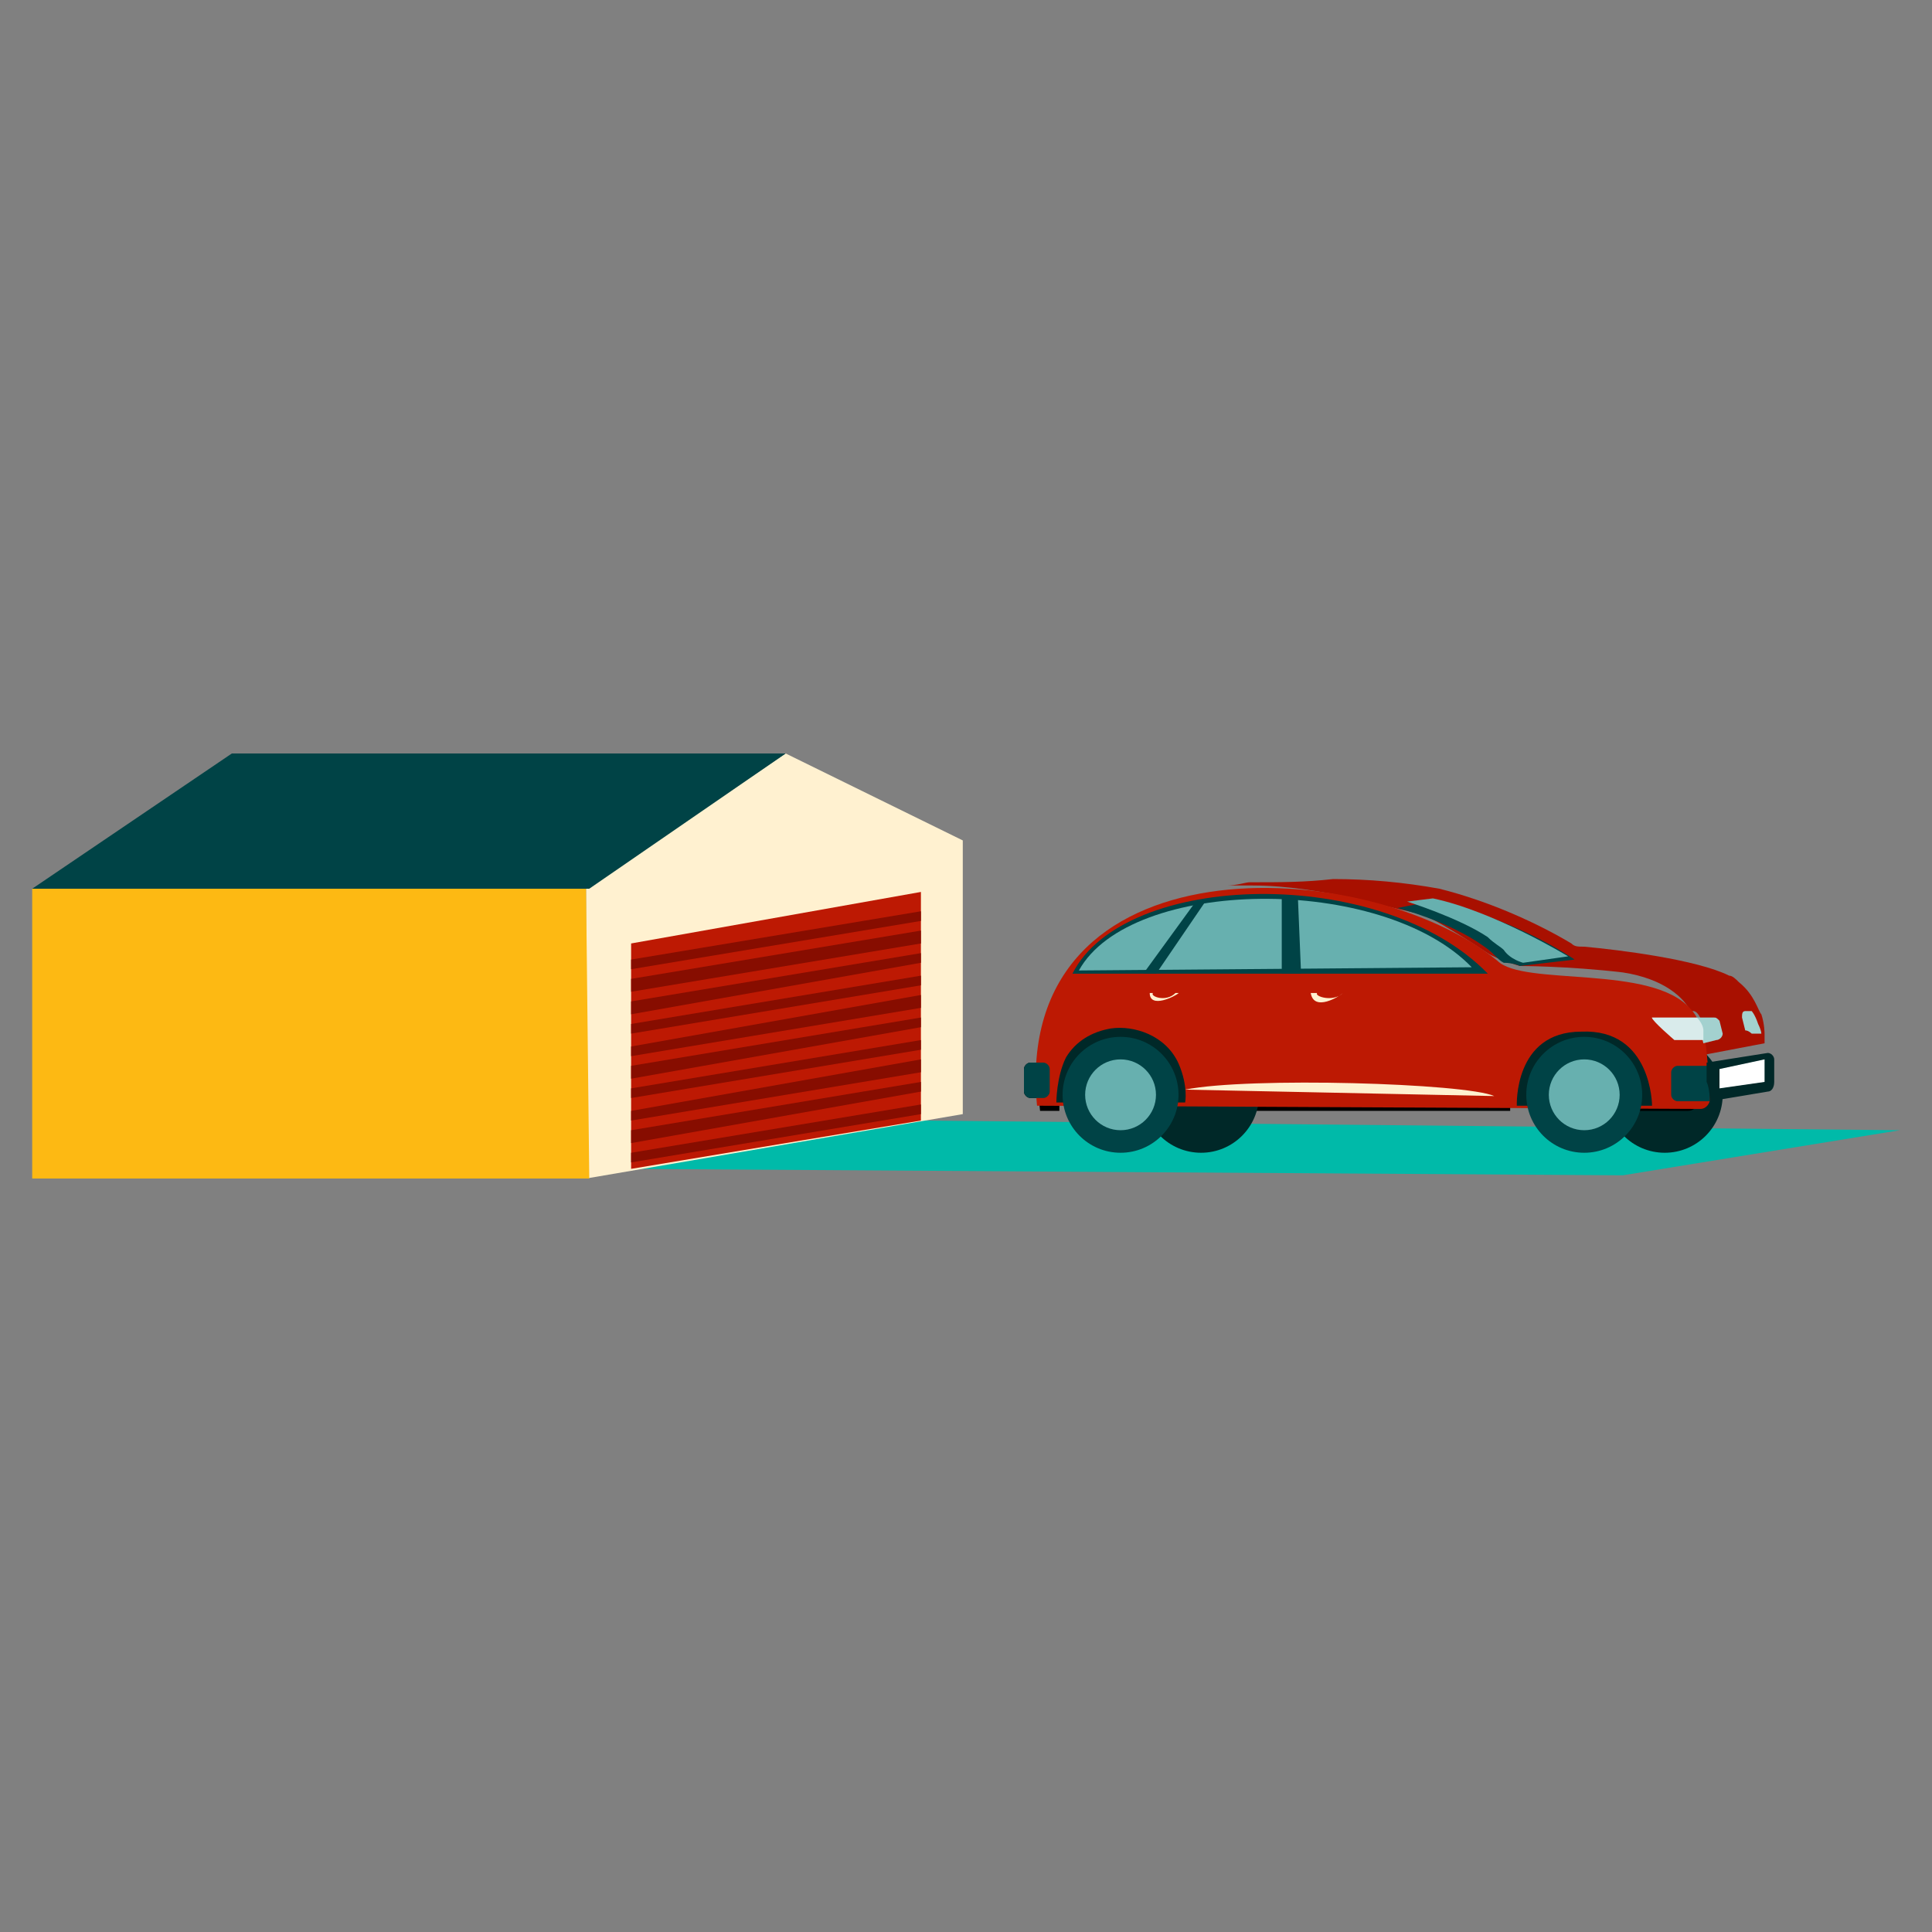 <?xml version="1.0" encoding="utf-8"?>
<!-- Generator: Adobe Illustrator 25.3.1, SVG Export Plug-In . SVG Version: 6.00 Build 0)  -->
<svg version="1.1" id="Layer_1" xmlns="http://www.w3.org/2000/svg" xmlns:xlink="http://www.w3.org/1999/xlink" x="0px" y="0px"
	 viewBox="0 0 60 60" style="enable-background:new 0 0 60 60;" xml:space="preserve">
<rect x="0" y="0" width="60" height="60" fill="#808080" stroke="none"/>
<style type="text/css">
	.st0{fill-rule:evenodd;clip-rule:evenodd;fill:#00BAA9;}
	.st1{fill-rule:evenodd;clip-rule:evenodd;fill:#002828;}
	.st2{fill-rule:evenodd;clip-rule:evenodd;}
	.st3{fill-rule:evenodd;clip-rule:evenodd;fill:#D6390F;}
	.st4{fill-rule:evenodd;clip-rule:evenodd;fill:#A81000;}
	.st5{fill-rule:evenodd;clip-rule:evenodd;fill:#FFF1D0;}
	.st6{fill-rule:evenodd;clip-rule:evenodd;fill:#FDB913;}
	.st7{fill-rule:evenodd;clip-rule:evenodd;fill:#004346;}
	.st8{fill-rule:evenodd;clip-rule:evenodd;fill:#BD1903;}
	.st9{fill-rule:evenodd;clip-rule:evenodd;fill:#870D00;}
	.st10{fill-rule:evenodd;clip-rule:evenodd;fill:#67B0AF;}
	.st11{fill-rule:evenodd;clip-rule:evenodd;fill:#A3D1CF;}
	.st12{fill-rule:evenodd;clip-rule:evenodd;fill:#FFFFFF;}
	.st13{fill-rule:evenodd;clip-rule:evenodd;fill:#D9EBEB;}
</style>
<g>
	<polygon class="st0" points="59,35.1 50.4,36.5 19.6,36.3 28.6,34.8 	"/>
	<circle class="st1" cx="51.7" cy="34" r="1.8"/>
	<g>
		<g>
			<path class="st2" d="M52.5,32.6c0,0,0-0.1,0-0.1c-0.4,0-0.9,0-0.9,0s-0.7-0.7-0.7-0.7c0.1,0,1.3,0,1.3,0
				c-0.1-0.1-0.1-0.2-0.2-0.3c-0.6-0.7-1.9-0.8-3.2-0.9c-1.3-0.1-2.2-0.2-2.6-0.5c-3.9-3.2-14.8-3.8-13.9,4.4h0.6c0-0.3,0-1,0.3-1.4
				c0.3-0.5,0.8-0.8,1.3-0.9c0.7-0.1,1.7,0.2,2.1,1.1c0.3,0.7,0.2,1.2,0.2,1.2l0,0l10.1,0c0,0-0.1-2.2,1.9-2.2
				c2.2,0,2.1,2.2,2.1,2.2h1.5c0.2,0,0.3-0.1,0.3-0.3C52.6,33.7,52.5,33.1,52.5,32.6z M45.8,30.3l-5.7,0l-0.1-2.4
				C42.3,28.1,44.5,28.9,45.8,30.3z M41.4,30.9h0.1c-0.1,0.1-0.9,0.6-1,0h0.1C40.5,31,41.1,31.2,41.4,30.9z M33.3,30.3
				c0.6-1.1,2-1.9,3.7-2.2l-1.6,2.2L33.3,30.3z M35.6,30.9h0.1c-0.1,0.1,0.3,0.3,0.7,0h0.1C36.4,31,35.6,31.4,35.6,30.9z M35.8,30.3
				l1.6-2.3c0.7-0.1,1.5-0.1,2.2-0.1v2.4L35.8,30.3z M36.9,33.9c2-0.4,8.4-0.3,9.2,0.1L36.9,33.9z"/>
			<path class="st2" d="M48.8,35.1c-0.6,0-1-0.5-1-1c0-0.6,0.5-1,1-1c0.6,0,1,0.5,1,1S49.4,35.1,48.8,35.1z"/>
			<path class="st2" d="M51.6,34.3h1v-1.1h-1c-0.1,0-0.2,0.1-0.2,0.2v0.7C51.3,34.2,51.4,34.3,51.6,34.3z"/>
			<path class="st2" d="M31.8,33.9c0,0.1,0.1,0.2,0.2,0.2h0.4c0.1,0,0.2-0.1,0.2-0.2v-0.7c0-0.1-0.1-0.2-0.2-0.2H32
				c-0.1,0-0.2,0.1-0.2,0.2L31.8,33.9L31.8,33.9z"/>
			<path class="st3" d="M46.3,29.8C46.3,29.8,46.2,29.8,46.3,29.8C46.2,29.8,46.3,29.8,46.3,29.8z"/>
			<path class="st4" d="M42.1,27.9c-1-0.2-2.1-0.4-3.2-0.4c-0.2,0-0.8,0-0.8,0c0.3,0,0.6-0.1,0.7-0.1c1,0,1.7,0,2.6-0.1
				c1.1,0,2.2,0.1,3.3,0.3c1.6,0.4,3.1,1.1,4.1,1.7c0.1,0.1,0.2,0.1,0.4,0.1c1.1,0.1,3.5,0.4,4.5,0.9c0.1,0,0.2,0.1,0.3,0.2
				c0.5,0.4,0.6,0.9,0.7,1c0.1,0.3,0.1,0.6,0.1,0.6l0,0.3l-2.1,0.4c0,0,0-0.4-0.1-0.7l0.1,0c0,0,0.1,0,0.1-0.1c0-0.1,0-0.3,0-0.4
				c-0.1-0.2-0.2-0.2-0.2-0.2l-0.1,0c-0.2-0.4-0.8-1-2.1-1.2c-1.7-0.2-3.2-0.2-3.2-0.2s-0.7-0.2-1-0.4s-1.2-0.8-2-1.2
				C43.2,28.2,42.1,27.9,42.1,27.9z"/>
		</g>
	</g>
	<g>
		<g>
			<g>
				<polygon class="st5" points="24.4,23.4 18.2,27.6 18.2,36.6 29.9,34.6 29.9,26.1 				"/>
				<polygon class="st6" points="1,27.6 1,36.6 18.3,36.6 18.2,27.6 				"/>
				<polygon class="st7" points="7.2,23.4 1,27.6 18.3,27.6 24.4,23.4 				"/>
			</g>
		</g>
	</g>
	<g>
		<g>
			<polygon id="Fill-40_15_" class="st8" points="19.6,29.3 28.6,27.7 28.6,34.8 19.6,36.3 			"/>
			<polygon id="Fill-40_14_" class="st9" points="19.6,35.8 28.6,34.3 28.6,34.6 19.6,36.1 			"/>
			<polygon id="Fill-40_13_" class="st9" points="19.6,35.1 28.6,33.6 28.6,33.9 19.6,35.5 			"/>
			<polygon id="Fill-40_12_" class="st9" points="19.6,34.5 28.6,32.9 28.6,33.3 19.6,34.8 			"/>
			<polygon id="Fill-40_11_" class="st9" points="19.6,33.8 28.6,32.3 28.6,32.6 19.6,34.1 			"/>
			<polygon id="Fill-40_10_" class="st9" points="19.6,33.1 28.6,31.6 28.6,31.9 19.6,33.5 			"/>
			<polygon id="Fill-40_9_" class="st9" points="19.6,32.5 28.6,30.9 28.6,31.3 19.6,32.8 			"/>
			<polygon id="Fill-40_8_" class="st9" points="19.6,31.8 28.6,30.3 28.6,30.6 19.6,32.1 			"/>
			<polygon id="Fill-40_7_" class="st9" points="19.6,31.1 28.6,29.6 28.6,29.9 19.6,31.5 			"/>
			<polygon id="Fill-40_6_" class="st9" points="19.6,30.4 28.6,28.9 28.6,29.3 19.6,30.8 			"/>
			<polygon id="Fill-40_1_" class="st9" points="19.6,29.8 28.6,28.3 28.6,28.6 19.6,30.1 			"/>
		</g>
	</g>
	<g>
		<g>
			<g>
				<circle class="st1" cx="37.3" cy="34" r="1.8"/>
				<g id="Card---Top_1_" transform="translate(3, 37)">
					<g id="Page-1_1_">
						<g id="Group-12_1_">
							<g id="Group-15_1_" transform="translate(0, 5.439)">
								<g id="Group-67_1_" transform="translate(0.906, 0)">
									<path id="Fill-25_4_" class="st8" d="M28.3-8.1c-0.8-8.4,10.3-7.8,14.3-4.5c0.8,0.8,4.8,0.1,6,1.5c0.2,0.2,0.3,0.5,0.4,0.7
										c0.1,0.4,0.2,1.8,0.2,2.1c0,0.1-0.1,0.3-0.3,0.3L28.3-8.1z"/>
									<path id="Fill-27_2_" class="st7" d="M29.4-12.2l12.9,0C39-15.6,31-15.4,29.4-12.2"/>
									<path id="Fill-29_2_" class="st10" d="M29.6-12.3l12.2-0.1C39-15.3,31.2-15.2,29.6-12.3"/>
									<polygon id="Fill-31_2_" class="st7" points="33.2,-14.4 31.6,-12.2 32,-12.2 33.5,-14.4 									"/>
									<polygon id="Fill-33_2_" class="st7" points="35.9,-14.6 35.9,-12.2 36.5,-12.2 36.4,-14.6 									"/>
									<path id="Fill-35_2_" class="st1" d="M32.7-9.4c0.3,0.7,0.2,1.2,0.2,1.2l-4,0c0,0,0-0.8,0.3-1.4c0.3-0.5,0.8-0.8,1.4-0.9
										C31.3-10.6,32.3-10.3,32.7-9.4z"/>
									<path id="Fill-37_3_" class="st1" d="M47.4-8.1l-4.2,0c0,0-0.1-2.3,2-2.3C47.4-10.5,47.4-8.1,47.4-8.1z"/>
									<path id="Fill-61_1_" class="st5" d="M42.5-8.4l-9.6-0.2C34.9-9,41.6-8.8,42.5-8.4z"/>
									<path id="Fill-63_1_" class="st5" d="M32.7-11.6c-0.1,0.1-0.9,0.5-0.9,0h0.1c-0.1,0.1,0.4,0.3,0.7,0H32.7z"/>
									<path id="Fill-65_1_" class="st5" d="M37.8-11.6c-0.1,0.1-0.9,0.6-1,0H37c-0.1,0.1,0.5,0.3,0.8,0H37.8z"/>
								</g>
							</g>
						</g>
					</g>
				</g>
				<circle class="st7" cx="49.2" cy="34" r="1.8"/>
				<circle class="st10" cx="49.2" cy="34" r="1.1"/>
				<circle class="st7" cx="34.8" cy="34" r="1.8"/>
				<circle class="st10" cx="34.8" cy="34" r="1.1"/>
				<path class="st7" d="M53.1,34.2h-1c-0.1,0-0.2-0.1-0.2-0.2v-0.7c0-0.1,0.1-0.2,0.2-0.2h1c0,0,0,0.4,0,0.6S53.1,34.1,53.1,34.2
					L53.1,34.2z"/>
				<path class="st7" d="M31.8,33.9c0,0.1,0.1,0.2,0.2,0.2h0.4c0.1,0,0.2-0.1,0.2-0.2v-0.7c0-0.1-0.1-0.2-0.2-0.2H32
					c-0.1,0-0.2,0.1-0.2,0.2L31.8,33.9L31.8,33.9z"/>
			</g>
		</g>
	</g>
	<path class="st11" d="M53.3,32.3l-0.4,0.1l-0.2-0.8l0.5,0c0.1,0,0.1,0,0.2,0.1l0.1,0.4C53.5,32.2,53.4,32.3,53.3,32.3z"/>
	<path class="st11" d="M54.4,32.1l0.3,0c0,0,0-0.1-0.1-0.3c-0.1-0.3-0.2-0.4-0.2-0.4l-0.2,0c-0.1,0-0.1,0.1-0.1,0.2l0.1,0.4
		C54.3,32,54.4,32.1,54.4,32.1z"/>
	<path class="st1" d="M53.1,34.2l1.8-0.3c0.1,0,0.2-0.1,0.2-0.3v-0.7c0-0.1-0.1-0.2-0.2-0.2L53,33c0,0,0,0.3,0,0.6
		C53.1,33.8,53.1,34.2,53.1,34.2z"/>
	<polygon class="st12" points="54.8,33.6 53.4,33.8 53.4,33.2 54.8,32.9 	"/>
	<path id="Fill-51_2_" class="st13" d="M52.9,32c0-0.2-0.2-0.4-0.2-0.4s-1.3,0-1.4,0c0,0.1,0.7,0.7,0.7,0.7s0.5,0,0.9,0
		C52.9,32.4,52.9,32.2,52.9,32z"/>
	<path class="st7" d="M47.2,30l1.7-0.2c0,0-2-1.4-4.5-1.8l-1,0.2c0,0,1.6,0.4,2.7,1.2c0.3,0.2,0.4,0.4,0.6,0.5
		C47,29.9,47.2,30,47.2,30z"/>
	<path class="st10" d="M47.3,29.9l1.4-0.2c0,0-2.3-1.4-4.2-1.8l-0.8,0.1c0,0,1.6,0.5,2.5,1.1c0.2,0.2,0.4,0.3,0.5,0.4
		C46.9,29.8,47.3,29.9,47.3,29.9z"/>
</g>
</svg>

